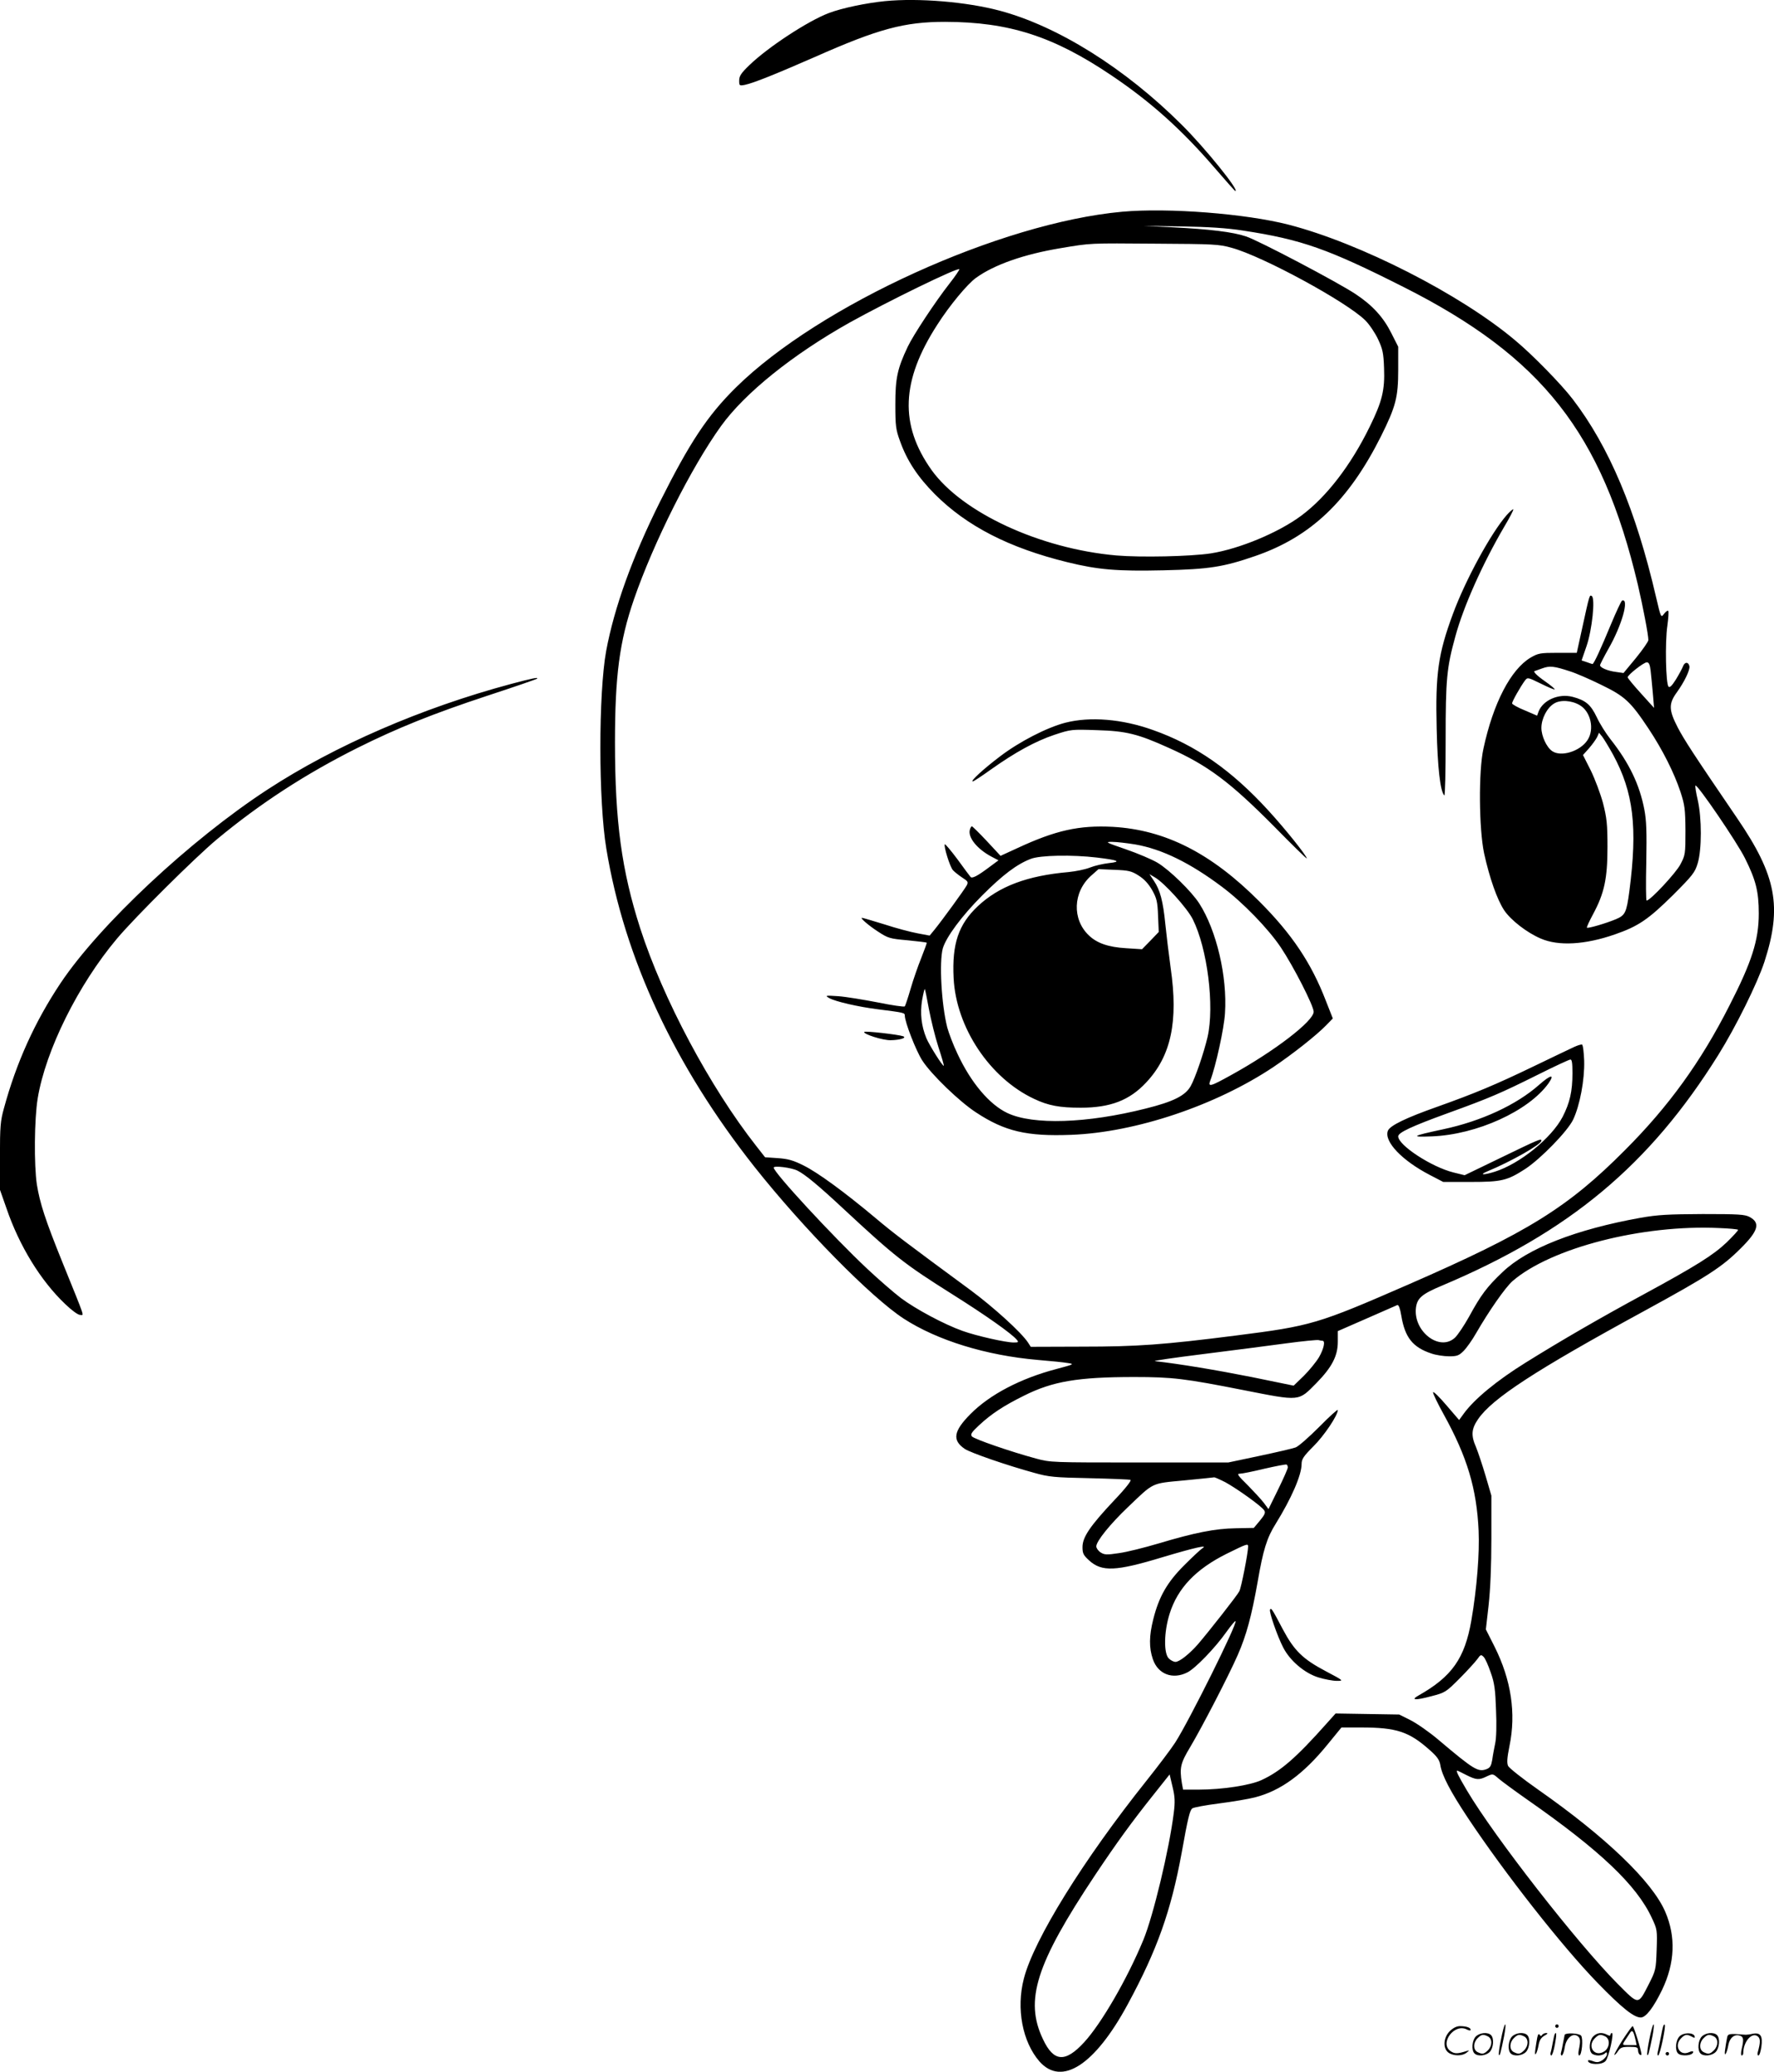 <svg version="1.0" xmlns="http://www.w3.org/2000/svg"
  viewBox="0 0 1028.291 1200.07"
 preserveAspectRatio="xMidYMid meet">
<g transform="translate(-0.536,1200.653) scale(0.1,-0.1)"
fill="#000000" stroke="none">
<path d="M5135 12000 c-109 -11 -249 -40 -325 -69 -120 -45 -352 -197 -460
-301 -49 -47 -60 -64 -60 -90 0 -30 1 -31 33 -25 52 11 178 62 407 162 368
163 518 203 754 203 370 -1 627 -83 965 -311 226 -152 406 -313 598 -536 63
-73 116 -133 119 -133 26 0 -175 249 -310 383 -329 328 -719 572 -1057 662
-193 51 -469 74 -664 55z M6510 10780 c-705 -64 -1755 -541 -2239 -1018 -166
-164 -268 -319 -441 -664 -160 -321 -264 -610 -311 -862 -45 -247 -45 -872 1
-1146 105 -636 396 -1258 859 -1843 284 -358 676 -756 865 -879 195 -126 477
-213 777 -239 74 -6 152 -14 174 -18 39 -6 37 -7 -64 -34 -210 -55 -388 -148
-501 -262 -98 -99 -106 -151 -33 -201 34 -23 246 -96 403 -139 85 -24 118 -27
320 -31 124 -3 231 -7 238 -10 8 -2 -28 -49 -95 -119 -140 -149 -183 -213
-183 -270 0 -37 5 -47 39 -78 73 -66 154 -63 424 19 191 57 268 74 232 52 -11
-7 -59 -52 -106 -99 -98 -98 -146 -181 -179 -313 -24 -96 -25 -164 -2 -231 30
-87 115 -119 200 -76 46 23 161 142 226 234 27 38 51 66 53 63 13 -12 -271
-582 -350 -704 -24 -37 -98 -135 -165 -219 -368 -461 -654 -922 -712 -1148
-45 -174 -8 -366 90 -479 129 -147 322 -22 513 332 170 314 250 539 312 877
36 202 47 244 61 256 7 6 78 19 156 29 79 10 172 26 207 35 149 38 281 134
421 306 l81 99 112 0 c208 0 280 -24 401 -132 41 -36 55 -56 60 -85 9 -60 59
-155 160 -307 213 -320 545 -743 751 -955 142 -146 211 -201 251 -201 30 0 74
58 124 161 74 155 80 307 18 451 -75 175 -344 433 -737 708 -90 63 -168 125
-174 137 -8 18 -6 46 8 116 39 189 10 382 -86 574 l-51 101 16 140 c10 91 16
225 16 387 l0 248 -34 116 c-19 64 -44 138 -55 165 -30 68 -27 105 12 162 82
120 334 284 962 626 374 204 453 256 561 364 102 101 114 147 51 181 -28 15
-65 17 -272 17 -201 -1 -260 -4 -362 -22 -373 -67 -655 -177 -798 -314 -90
-85 -126 -133 -194 -258 -29 -52 -66 -107 -82 -122 -89 -83 -244 37 -226 175
8 55 35 78 152 127 738 311 1202 698 1600 1335 102 163 228 418 268 541 103
318 69 498 -157 829 -260 381 -308 456 -346 528 -52 101 -53 137 -5 203 44 61
77 130 73 151 -5 26 -27 27 -37 0 -5 -13 -24 -48 -41 -76 -24 -38 -36 -49 -43
-42 -16 16 -21 257 -7 352 6 44 9 84 5 87 -3 4 -14 -4 -24 -17 -18 -24 -18
-24 -46 95 -117 505 -273 874 -484 1149 -66 86 -232 256 -333 340 -317 267
-899 563 -1313 670 -249 64 -697 99 -965 75z m700 -109 c341 -52 493 -106 933
-328 801 -404 1148 -845 1356 -1723 29 -124 61 -290 61 -321 0 -9 -33 -56 -72
-104 l-72 -87 -42 6 c-49 6 -94 25 -94 39 0 5 22 48 49 96 77 134 122 293 79
279 -5 -2 -35 -66 -67 -143 -55 -133 -97 -225 -105 -225 -2 0 -17 5 -33 11
l-30 10 29 84 c32 94 51 276 30 289 -13 8 -13 9 -56 -188 l-31 -141 -110 0
c-102 0 -113 -2 -158 -28 -114 -68 -216 -262 -273 -527 -29 -130 -26 -467 4
-607 31 -141 75 -267 116 -329 38 -57 132 -130 212 -164 103 -45 258 -36 430
24 136 47 194 87 336 227 116 116 128 132 144 185 24 80 24 262 0 367 -10 43
-16 81 -13 83 10 10 241 -328 287 -421 63 -126 80 -193 80 -320 0 -154 -40
-280 -171 -535 -165 -325 -352 -583 -604 -835 -332 -334 -566 -478 -1256 -779
-528 -230 -562 -240 -1003 -296 -417 -53 -570 -64 -888 -64 l-298 -1 -16 25
c-39 59 -200 205 -334 304 -371 273 -443 327 -551 418 -178 149 -335 264 -417
304 -60 30 -90 38 -149 42 l-73 5 -51 65 c-269 342 -541 853 -673 1262 -107
333 -146 616 -146 1076 0 386 26 585 110 829 114 330 332 764 505 1004 138
191 415 414 747 600 220 122 623 319 634 308 2 -2 -23 -40 -57 -83 -83 -106
-211 -300 -242 -366 -60 -126 -72 -183 -72 -333 0 -126 3 -147 27 -213 41
-115 103 -208 202 -308 185 -185 430 -311 768 -394 179 -44 289 -53 557 -47
264 6 348 19 533 83 322 111 540 319 728 693 86 173 100 226 100 386 l0 133
-40 79 c-46 92 -109 161 -207 226 -104 69 -564 311 -635 334 -77 26 -211 42
-428 53 l-165 8 220 -3 c157 -3 259 -9 355 -24z m-65 -100 c180 -49 668 -314
775 -421 23 -23 56 -72 73 -108 27 -58 32 -80 35 -168 5 -127 -11 -193 -83
-339 -110 -225 -251 -407 -396 -515 -133 -99 -360 -193 -525 -219 -118 -18
-407 -24 -548 -12 -442 39 -894 248 -1071 495 -186 262 -177 516 33 841 70
110 175 237 226 273 106 76 278 136 489 171 179 30 163 29 552 26 335 -2 366
-3 440 -24z m2428 -2448 c3 -27 9 -86 13 -133 l7 -84 -76 84 c-43 47 -77 89
-77 93 -1 13 93 87 111 87 12 0 18 -13 22 -47z m-468 -5 c33 -10 114 -45 181
-78 138 -67 170 -96 277 -257 80 -121 146 -252 183 -363 25 -77 28 -99 29
-225 0 -135 -1 -142 -29 -195 -25 -49 -175 -210 -196 -210 -4 0 -5 100 -2 223
3 174 1 240 -11 303 -28 146 -88 271 -197 409 -26 33 -62 90 -79 127 -35 73
-64 98 -140 118 -81 21 -173 -19 -198 -87 l-8 -22 -72 31 c-40 16 -73 35 -73
40 0 12 51 101 75 133 15 19 17 18 91 -18 42 -21 78 -36 81 -34 2 3 -23 24
-56 47 -50 35 -73 59 -58 60 1 0 20 7 42 15 43 16 69 13 160 -17z m57 -196
c64 -37 87 -140 45 -203 -43 -65 -154 -99 -205 -63 -32 22 -62 87 -62 134 0
53 32 116 73 141 36 23 102 19 149 -9z m193 -286 c119 -219 143 -421 95 -791
-17 -126 -24 -140 -78 -163 -57 -24 -163 -55 -168 -49 -3 2 14 38 36 79 65
121 83 206 83 388 0 134 -4 168 -26 255 -15 55 -47 140 -71 189 l-45 89 35 39
c19 22 40 51 47 65 l11 25 18 -22 c10 -13 38 -59 63 -104z m-4726 -2411 c45
-23 121 -86 267 -222 297 -276 352 -319 630 -494 191 -120 343 -227 373 -263
12 -14 10 -16 -18 -16 -46 0 -215 38 -296 67 -107 38 -271 126 -357 190 -42
32 -131 109 -198 172 -199 187 -540 556 -540 584 0 13 105 0 139 -18z m5451
-342 c3 -2 -27 -35 -66 -73 -78 -74 -177 -136 -479 -300 -248 -134 -480 -268
-687 -397 -166 -103 -297 -211 -358 -295 l-27 -37 -74 86 c-40 47 -75 81 -77
75 -2 -6 26 -64 62 -129 136 -246 191 -430 202 -673 6 -130 -10 -335 -42 -520
-38 -219 -112 -325 -305 -434 -50 -28 -21 -30 73 -5 81 21 85 24 164 103 44
44 90 95 102 111 19 27 22 29 37 14 9 -8 27 -49 41 -90 22 -61 27 -99 31 -217
4 -87 2 -164 -5 -195 -6 -29 -14 -71 -17 -95 -6 -34 -12 -45 -32 -53 -50 -19
-74 -4 -279 169 -54 46 -128 97 -164 115 l-64 32 -185 3 -184 3 -51 -57 c-178
-200 -268 -278 -379 -329 -65 -30 -227 -55 -363 -55 l-91 0 -7 38 c-14 89 -8
115 48 208 69 116 223 413 276 534 50 114 80 225 115 422 32 187 54 257 105
338 91 147 150 282 150 346 0 28 11 45 68 102 62 61 142 180 142 211 0 6 -48
-37 -107 -97 -60 -60 -121 -114 -138 -120 -16 -6 -111 -28 -210 -49 l-180 -38
-515 0 c-507 0 -516 0 -600 23 -145 39 -359 113 -371 128 -10 12 -2 24 42 65
70 65 141 112 258 170 167 84 313 109 641 109 223 0 294 -9 634 -76 331 -65
316 -66 422 41 90 92 124 157 124 240 l0 61 167 73 c92 40 172 75 178 78 8 2
16 -20 23 -62 21 -126 66 -183 175 -219 26 -9 72 -16 102 -16 46 0 57 4 84 31
17 17 50 63 72 102 77 133 170 266 212 303 223 192 752 328 1197 307 58 -2
107 -7 110 -10z m-2409 -643 c18 0 8 -46 -20 -95 -16 -27 -56 -76 -88 -108
l-59 -57 -244 50 c-202 40 -410 75 -560 92 -14 2 112 20 280 41 168 21 384 49
480 62 96 13 181 21 188 19 8 -2 18 -4 23 -4z m-201 -734 c0 -7 -25 -64 -56
-127 l-56 -114 -26 35 c-14 19 -57 65 -94 103 -58 57 -65 67 -46 67 13 0 77
13 143 29 66 15 123 26 128 24 4 -2 7 -10 7 -17z m-361 -86 c69 -38 210 -139
224 -162 9 -13 4 -25 -24 -59 l-36 -43 -104 -2 c-121 -2 -237 -25 -448 -88
-81 -24 -184 -50 -229 -56 -72 -11 -85 -10 -107 4 -14 9 -25 25 -25 35 0 30
80 129 184 228 151 144 132 136 324 154 92 9 171 17 176 18 4 0 34 -13 65 -29z
m131 -372 c0 -35 -40 -240 -51 -259 -12 -24 -178 -235 -240 -307 -49 -56 -107
-102 -130 -102 -11 0 -28 9 -39 20 -30 30 -28 154 5 259 47 149 152 258 330
347 118 58 125 61 125 42z m1264 -1323 c58 -29 74 -31 120 -8 35 16 35 16 69
-14 19 -16 95 -72 168 -123 417 -291 631 -493 719 -683 31 -66 32 -70 28 -185
-4 -114 -5 -119 -45 -198 -64 -124 -56 -124 -182 2 -235 237 -713 850 -872
1118 -52 88 -66 116 -56 116 1 0 24 -11 51 -25z m-1695 -220 c-26 -210 -119
-597 -176 -735 -93 -225 -243 -484 -343 -593 -110 -120 -177 -115 -239 17
-108 226 -41 436 302 951 127 190 213 308 335 461 l97 122 17 -72 c14 -58 15
-86 7 -151z M8739 9023 c-91 -104 -239 -375 -312 -573 -85 -230 -102 -344 -94
-665 5 -226 21 -363 44 -386 5 -5 8 141 8 324 0 350 6 415 56 596 47 174 158
422 284 637 31 52 55 98 52 100 -2 3 -19 -12 -38 -33z M6180 7820 c-107 -28
-265 -109 -378 -195 -94 -71 -175 -145 -158 -145 5 0 52 31 105 69 141 100
258 164 368 201 97 32 99 32 248 27 169 -5 237 -22 416 -103 226 -101 354
-197 612 -457 103 -105 187 -187 187 -183 0 15 -124 170 -223 278 -214 234
-422 379 -669 466 -179 64 -364 79 -508 42z M5627 7200 c-12 -45 43 -112 126
-156 l40 -21 -54 -40 c-68 -51 -99 -67 -108 -56 -4 4 -38 50 -75 101 -38 51
-71 90 -74 88 -8 -9 29 -130 47 -150 9 -10 33 -29 54 -43 33 -21 36 -26 26
-45 -12 -23 -143 -203 -187 -257 l-28 -34 -69 13 c-39 7 -126 30 -193 52 -68
21 -126 38 -130 38 -13 0 36 -43 93 -80 58 -38 68 -41 170 -50 60 -6 110 -12
112 -14 2 -1 -13 -41 -31 -87 -19 -47 -47 -127 -62 -179 -15 -52 -31 -99 -34
-103 -4 -4 -74 6 -157 23 -83 16 -186 33 -229 36 -75 5 -78 4 -52 -11 35 -20
170 -51 283 -65 150 -19 155 -20 155 -36 0 -38 65 -204 101 -260 52 -81 217
-240 313 -302 166 -109 293 -139 551 -129 373 14 838 170 1172 393 113 76 251
185 306 242 l38 39 -41 104 c-84 218 -197 386 -385 574 -279 280 -546 415
-850 432 -195 10 -330 -20 -552 -123 l-98 -45 -80 86 c-44 47 -83 85 -86 85
-4 0 -9 -9 -12 -20z m959 -85 c155 -27 318 -107 502 -245 122 -91 269 -243
342 -352 73 -109 190 -338 190 -372 0 -54 -225 -227 -475 -365 -126 -70 -139
-73 -124 -33 31 80 80 302 85 390 14 211 -49 479 -149 635 -45 70 -172 194
-242 236 -32 19 -114 54 -184 78 -116 40 -122 43 -80 43 26 0 86 -7 135 -15z
m-222 -76 c125 -15 144 -24 69 -32 -34 -4 -83 -15 -110 -26 -28 -11 -83 -22
-124 -26 -239 -21 -402 -82 -525 -197 -113 -106 -151 -219 -141 -417 14 -286
210 -580 467 -700 82 -39 148 -51 269 -51 173 0 284 43 380 146 145 154 187
354 142 664 -11 80 -25 195 -31 255 -13 131 -30 196 -66 249 l-26 39 32 -19
c55 -32 187 -178 219 -242 85 -169 127 -503 86 -682 -22 -94 -72 -239 -98
-285 -31 -55 -100 -90 -261 -130 -341 -86 -652 -96 -801 -26 -104 49 -211 175
-289 342 -25 52 -51 121 -60 154 -34 134 -47 378 -26 457 19 66 111 190 229
308 119 119 200 180 280 211 55 22 243 25 385 8z m241 -104 c33 -21 57 -47 79
-85 26 -47 31 -66 34 -148 l4 -94 -48 -50 -49 -50 -93 6 c-102 6 -168 29 -215
74 -98 93 -93 251 13 346 l43 38 92 -4 c82 -3 99 -7 140 -33z m-1215 -775 c12
-62 36 -161 55 -219 19 -58 33 -107 31 -108 -5 -6 -84 119 -101 160 -29 70
-37 143 -25 219 7 38 14 68 16 65 2 -2 13 -55 24 -117z M5015 6029 c-8 -12
107 -49 153 -48 55 1 96 14 72 23 -28 10 -221 32 -225 25z M9130 5942 c-19 -9
-123 -58 -230 -110 -230 -111 -349 -160 -565 -237 -181 -64 -274 -109 -285
-139 -23 -62 82 -172 244 -256 l77 -40 159 0 c180 0 212 8 316 75 90 59 246
219 278 286 39 82 67 231 64 341 -2 50 -7 93 -13 94 -5 1 -26 -5 -45 -14z
m-10 -152 c0 -105 -15 -171 -57 -253 -65 -124 -250 -273 -394 -318 -64 -20
-93 -19 -43 2 138 57 314 157 314 178 0 14 -11 10 -240 -101 l-205 -99 -65 16
c-128 32 -320 158 -320 209 0 22 77 58 289 135 243 88 305 115 518 221 98 49
184 89 191 89 9 1 12 -21 12 -79z M8926 5722 c-130 -115 -334 -210 -556 -257
-182 -39 -193 -46 -65 -41 261 10 561 147 676 307 39 56 13 51 -55 -9z M7367
2683 c-7 -11 41 -151 76 -219 39 -77 124 -149 204 -174 36 -11 84 -20 107 -20
41 0 40 1 -64 56 -133 70 -183 119 -249 243 -62 118 -67 125 -74 114z M2965
8044 c-515 -138 -1018 -356 -1409 -611 -448 -292 -974 -784 -1200 -1122 -148
-222 -256 -459 -328 -725 -20 -71 -23 -106 -23 -276 l0 -195 38 -108 c74 -217
198 -419 340 -554 37 -36 74 -63 86 -63 24 0 36 -36 -102 305 -100 247 -130
341 -148 450 -17 114 -15 379 5 500 46 278 235 658 459 924 104 124 454 471
580 576 252 209 516 380 816 530 229 114 435 197 750 301 156 51 286 96 289
99 11 10 -26 3 -153 -31z M8706 194 c-10 -47 -15 -88 -12 -91 5 -6 9 7 30 110
7 37 10 67 6 67 -4 0 -15 -39 -24 -86z M9020 270 c0 -5 5 -10 10 -10 6 0 10 5
10 10 0 6 -4 10 -10 10 -5 0 -10 -4 -10 -10z M9566 194 c-10 -47 -15 -88 -12
-91 5 -6 9 7 30 110 7 37 10 67 6 67 -4 0 -15 -39 -24 -86z M9646 269 c-3 -8
-10 -41 -16 -74 -6 -33 -14 -68 -16 -77 -3 -10 -1 -18 3 -18 10 0 46 171 38
178 -2 3 -7 -1 -9 -9z M8409 241 c-38 -38 -41 -101 -7 -125 29 -20 79 -20 104
0 18 14 18 15 1 10 -53 -17 -69 -17 -92 -2 -69 45 21 166 94 126 12 -6 21 -7
21 -1 0 12 -25 21 -62 21 -19 0 -39 -10 -59 -29z M9410 189 c-28 -45 -49 -83
-47 -85 2 -3 12 7 21 21 14 21 24 25 66 25 43 0 50 -3 50 -19 0 -11 5 -23 10
-26 6 -3 10 -3 10 1 0 20 -44 164 -51 164 -4 0 -30 -37 -59 -81z m75 4 l7 -33
-42 0 c-42 0 -42 0 -28 23 8 12 21 32 29 44 15 25 22 18 34 -34z M8560 210
c-22 -22 -27 -79 -8 -98 19 -19 66 -14 88 8 22 22 27 79 8 98 -19 19 -66 14
-88 -8z m71 0 c25 -14 25 -54 -1 -80 -23 -23 -33 -24 -61 -10 -25 14 -25 54 1
80 23 23 33 24 61 10z M8770 210 c-22 -22 -27 -79 -8 -98 19 -19 66 -14 88 8
22 22 27 79 8 98 -19 19 -66 14 -88 -8z m71 0 c25 -14 25 -54 -1 -80 -23 -23
-33 -24 -61 -10 -25 14 -25 54 1 80 23 23 33 24 61 10z M8916 204 c-3 -16 -8
-47 -11 -69 -8 -51 10 -26 19 27 5 27 15 42 34 53 18 10 22 14 10 15 -9 0 -20
-5 -24 -11 -5 -8 -9 -8 -14 1 -5 8 -10 3 -14 -16z M9017 223 c-2 -4 -7 -26
-11 -48 -4 -22 -9 -48 -12 -57 -3 -10 -1 -18 4 -18 4 0 14 28 20 62 11 58 10
81 -1 61z M9075 220 c-1 -3 -5 -23 -9 -45 -4 -22 -9 -48 -12 -57 -3 -10 -1
-18 4 -18 5 0 13 20 17 45 7 53 44 87 74 68 17 -11 19 -28 8 -80 -4 -18 -3
-33 2 -33 16 0 24 99 11 115 -12 14 -87 18 -95 5z M9240 210 c-22 -22 -27 -79
-8 -98 7 -7 24 -12 38 -12 14 0 31 5 38 12 9 9 12 8 12 -5 0 -9 -12 -24 -26
-34 -21 -13 -32 -15 -55 -6 -16 6 -29 8 -29 3 0 -24 81 -27 102 -2 18 19 50
162 37 162 -5 0 -9 -5 -9 -10 0 -7 -6 -7 -19 0 -30 16 -59 12 -81 -10z m71 0
c29 -16 25 -65 -6 -86 -56 -37 -103 28 -55 76 23 23 33 24 61 10z M9741 211
c-23 -23 -28 -80 -9 -99 19 -19 88 -13 88 9 0 5 -11 4 -24 -2 -54 -25 -89 38
-46 81 23 23 33 24 62 9 16 -9 19 -8 16 3 -8 22 -64 22 -87 -1z M9870 210
c-22 -22 -27 -79 -8 -98 19 -19 66 -14 88 8 22 22 27 79 8 98 -19 19 -66 14
-88 -8z m71 0 c25 -14 25 -54 -1 -80 -23 -23 -33 -24 -61 -10 -25 14 -25 54 1
80 23 23 33 24 61 10z M10016 201 c-3 -14 -8 -44 -11 -66 -8 -51 10 -26 19 27
8 41 35 63 66 53 22 -7 24 -21 11 -77 -5 -22 -5 -38 0 -38 5 0 9 6 9 13 0 68
51 125 85 97 15 -13 15 -35 -1 -92 -3 -10 -1 -18 4 -18 6 0 13 23 17 50 9 63
-5 84 -49 76 -17 -4 -35 -6 -41 -6 -101 8 -104 7 -109 -19z M9660 110 c0 -5 5
-10 10 -10 6 0 10 5 10 10 0 6 -4 10 -10 10 -5 0 -10 -4 -10 -10z"/>
</g>
</svg>
